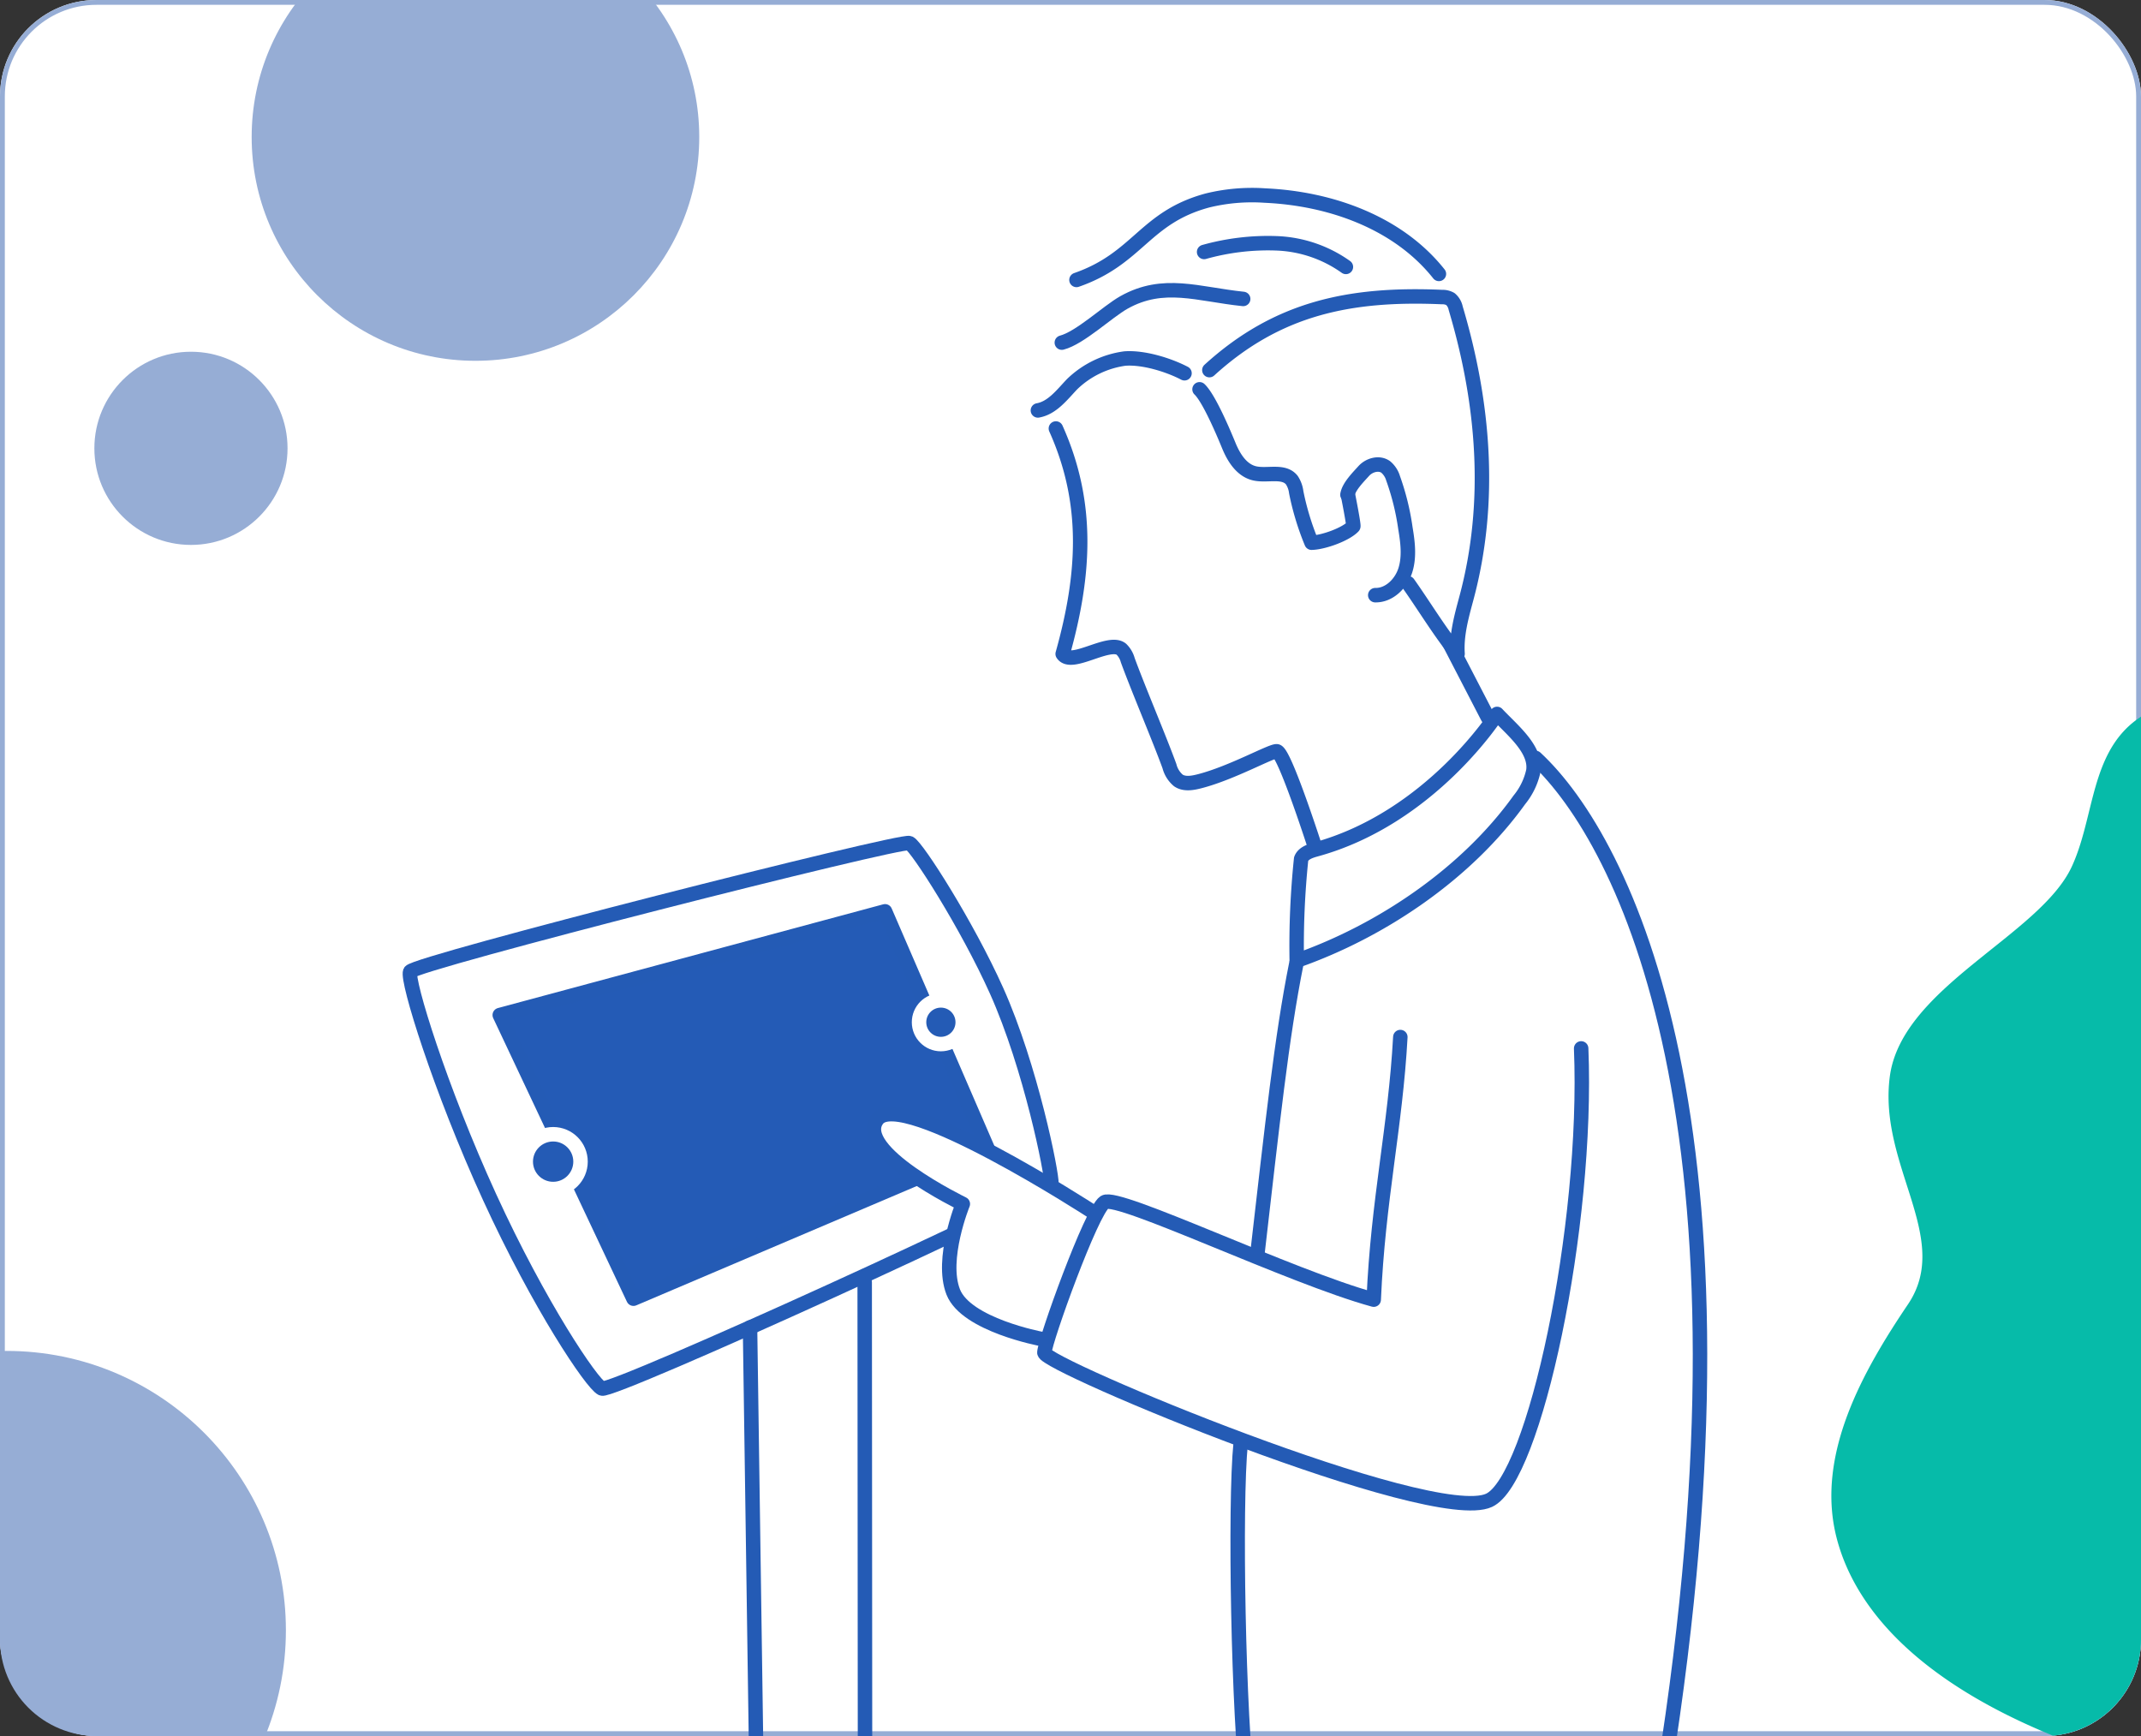 <svg xmlns="http://www.w3.org/2000/svg" xmlns:xlink="http://www.w3.org/1999/xlink" width="444" height="360" viewBox="0 0 444 360"><rect x="0" y="0" width="444" height="360" fill="#333333" stroke="none"/><defs><style>.a,.k{fill:#fff;}.a{stroke:#96add5;}.b{clip-path:url(#a);}.c{fill:#06bba9;}.d{clip-path:url(#b);}.e{fill:#96add5;}.f{clip-path:url(#c);}.g{clip-path:url(#d);}.h{fill:#245bb6;}.h,.i,.k{stroke:#245bb5;}.h,.i,.j,.k{stroke-linecap:round;stroke-linejoin:round;stroke-miterlimit:10;stroke-width:3px;}.i,.m{fill:none;}.j{fill:#245bb5;stroke:#fff;}.l{stroke:none;}</style><clipPath id="a"><path d="M500.57,358a20.059,20.059,0,0,1-20,20h-404a20.059,20.059,0,0,1-20-20V38a20.059,20.059,0,0,1,20-20h404a20.059,20.059,0,0,1,20,20Z"/></clipPath><clipPath id="b"><path d="M500.57,358a20.059,20.059,0,0,1-20,20h-404a20.059,20.059,0,0,1-20-20V38a20.059,20.059,0,0,1,20-20h404a20.059,20.059,0,0,1,20,20Z" transform="translate(-108.76 0)"/></clipPath><clipPath id="c"><path d="M500.57,358a20.059,20.059,0,0,1-20,20h-404a20.059,20.059,0,0,1-20-20V38a20.059,20.059,0,0,1,20-20h404a20.059,20.059,0,0,1,20,20Z" transform="translate(0 -298.14)"/></clipPath><clipPath id="d"><path d="M500.57,358a20.059,20.059,0,0,1-20,20h-404a20.059,20.059,0,0,1-20-20V38a20.059,20.059,0,0,1,20-20h404a20.059,20.059,0,0,1,20,20Z" transform="translate(-76.14 -90.94)"/></clipPath></defs><g transform="translate(-783 -1702)"><g class="a" transform="translate(783 1702)"><rect class="l" width="444" height="360" rx="20"/><rect class="m" x="0.5" y="0.5" width="443" height="359" rx="19.5"/></g><g transform="translate(726.43 1684)"><g class="b"><path class="c" d="M496.86,381.78c12.8-3.25,25.84-6.66,36.94-13.81,6.34-4.08,12.18-9.72,14.1-17.01,4.64-17.55-14.74-33.92-12.59-51.94,1.01-8.42,6.62-15.55,12.69-21.47s12.9-11.24,17.55-18.34,6.68-16.73,2.34-24.02c-2.69-4.51-7.39-7.48-10.38-11.78a19.2,19.2,0,0,1-3.23-13.38c.61-4.51,2.8-8.66,3.66-13.13,1.87-9.77-3.18-20.03-11.05-26.12s-18.11-8.44-28.06-8.52c-7.81-.06-16.22,1.49-21.62,7.13-7.07,7.38-6.7,19.03-10.99,28.31-6.6,14.29-35.29,25.01-37.74,43.53s13.03,33.52,3.77,47.24-19.2,31.17-14.83,48.34c4.07,15.99,19.53,33.38,57.22,45.61"/></g><g class="d" transform="translate(108.76 0)"><circle class="e" cx="46.41" cy="46.41" r="46.41"/></g><g class="f" transform="translate(0 298.14)"><circle class="e" cx="57.93" cy="57.93" r="57.93"/></g><g class="g" transform="translate(76.14 90.94)"><circle class="e" cx="20.03" cy="20.03" r="20.03"/></g><g class="b"><path class="h" d="M240.11,206.98l21.24,49.1-73.41,31.23-27.73-58.82Z"/><path class="i" d="M245.17,192.84c1.63.83,11.93,16.95,18.05,30.57,7.12,15.85,11.54,38.08,11.39,40.05s-91.15,43.45-93.22,42.48-13.02-17.26-23.3-39.72c-10.29-22.48-17.22-44.95-16.46-46.72S243.54,192.01,245.17,192.84Z"/><line class="i" x2="1.6" y2="110.72" transform="translate(212.11 293.27)"/><line class="i" x2="0.08" y2="118.58" transform="translate(235.89 283.89)"/><circle class="j" cx="5.68" cy="5.68" r="5.68" transform="translate(165.6 253.21)"/><circle class="j" cx="4.53" cy="4.53" r="4.53" transform="translate(247.16 225.45)"/></g><g class="b"><path class="i" d="M275.54,106.86c6.97,15.5,5.99,30.37,1.41,46.74,1.75,2.77,9.61-3.04,12.16-.98a5,5,0,0,1,1.33,2.27c2.12,5.82,6.53,16.17,8.65,21.99a5.7,5.7,0,0,0,1.86,2.97c1.29.86,3,.52,4.5.13,6.68-1.74,14.83-6.34,15.91-6.18,1.62.24,7.98,20.06,7.98,20.06"/><path class="i" d="M329.38,194.17c-1.19.33-2.55.8-2.98,1.95a174.469,174.469,0,0,0-.91,21.1c17.7-6.21,35.28-18.16,46.16-33.35a14.224,14.224,0,0,0,2.91-6.03c.64-4.49-4.43-8.47-7.53-11.79C367.02,166.05,353.33,187.63,329.38,194.17Z"/><line class="i" x1="8.02" y1="15.49" transform="translate(357.1 151.28)"/><path class="i" d="M336.01,120.6c.24-1.68,2.24-3.66,3.37-4.92s3.19-1.84,4.57-.84a4.886,4.886,0,0,1,1.52,2.35,52.081,52.081,0,0,1,2.55,10.32c.48,2.88.87,5.89.01,8.68s-3.34,5.29-6.26,5.23"/><path class="i" d="M336.11,120.6s1.27,6.38,1.1,6.56c-1.51,1.62-6.13,3.32-8.65,3.38a55.984,55.984,0,0,1-3.18-10.47,5.834,5.834,0,0,0-.9-2.49c-1.68-2.15-5.12-.8-7.77-1.43s-4.28-3.24-5.31-5.75-4.09-9.8-6.07-11.67"/><path class="i" d="M307.37,94.75c14.13-12.87,29.16-15.98,48.25-15.15a3.305,3.305,0,0,1,1.73.41,3.36,3.36,0,0,1,1.1,1.9c5.86,19.67,7.56,40.2,2.25,60.03-1.02,3.81-2.13,7.69-1.86,11.63-3.5-4.22-7.08-10.15-10.26-14.62"/><path class="i" d="M302.21,95.4c-3.37-1.76-8.57-3.34-12.37-3.05a19.491,19.491,0,0,0-10.93,5.31c-2.1,2.2-4.11,4.92-7.1,5.45"/><path class="i" d="M354.97,74.8c-8.46-10.67-22.51-15.65-36.12-16.25a38.8,38.8,0,0,0-11.87,1.02c-13.1,3.53-14.36,12.03-27.17,16.48"/><path class="i" d="M335.68,73.35a26.445,26.445,0,0,0-14.27-4.89,49.062,49.062,0,0,0-15.13,1.79"/><path class="i" d="M314.38,79.99c-9.38-.97-16.51-3.88-24.73.73-3.4,1.91-9.1,7.35-12.88,8.33"/><path class="i" d="M401.59,386.05c21.48-134.55-7.96-193.56-26.58-210.88"/><path class="i" d="M313.86,317.32c-1.28,12.49-.49,56.92,1.57,72.83"/><path class="i" d="M325.42,217.74c-3.1,15.42-4.99,33.44-8.14,60.66"/><path class="k" d="M282.94,269.15s-39.41-25.57-44.42-19.04,17.72,17.55,17.72,17.55-4.67,11.44-1.99,18.26,18.24,9.73,18.24,9.73"/><path class="i" d="M346.97,233.05c-1.02,18.7-4.62,33.67-5.52,54.46-17.27-4.73-53.13-22.01-55.83-20.2s-12.36,28.62-12.47,31.18,80.3,36.14,92.22,30.63c9.39-4.34,20.62-56.76,19.1-93.71"/></g></g></g></svg>